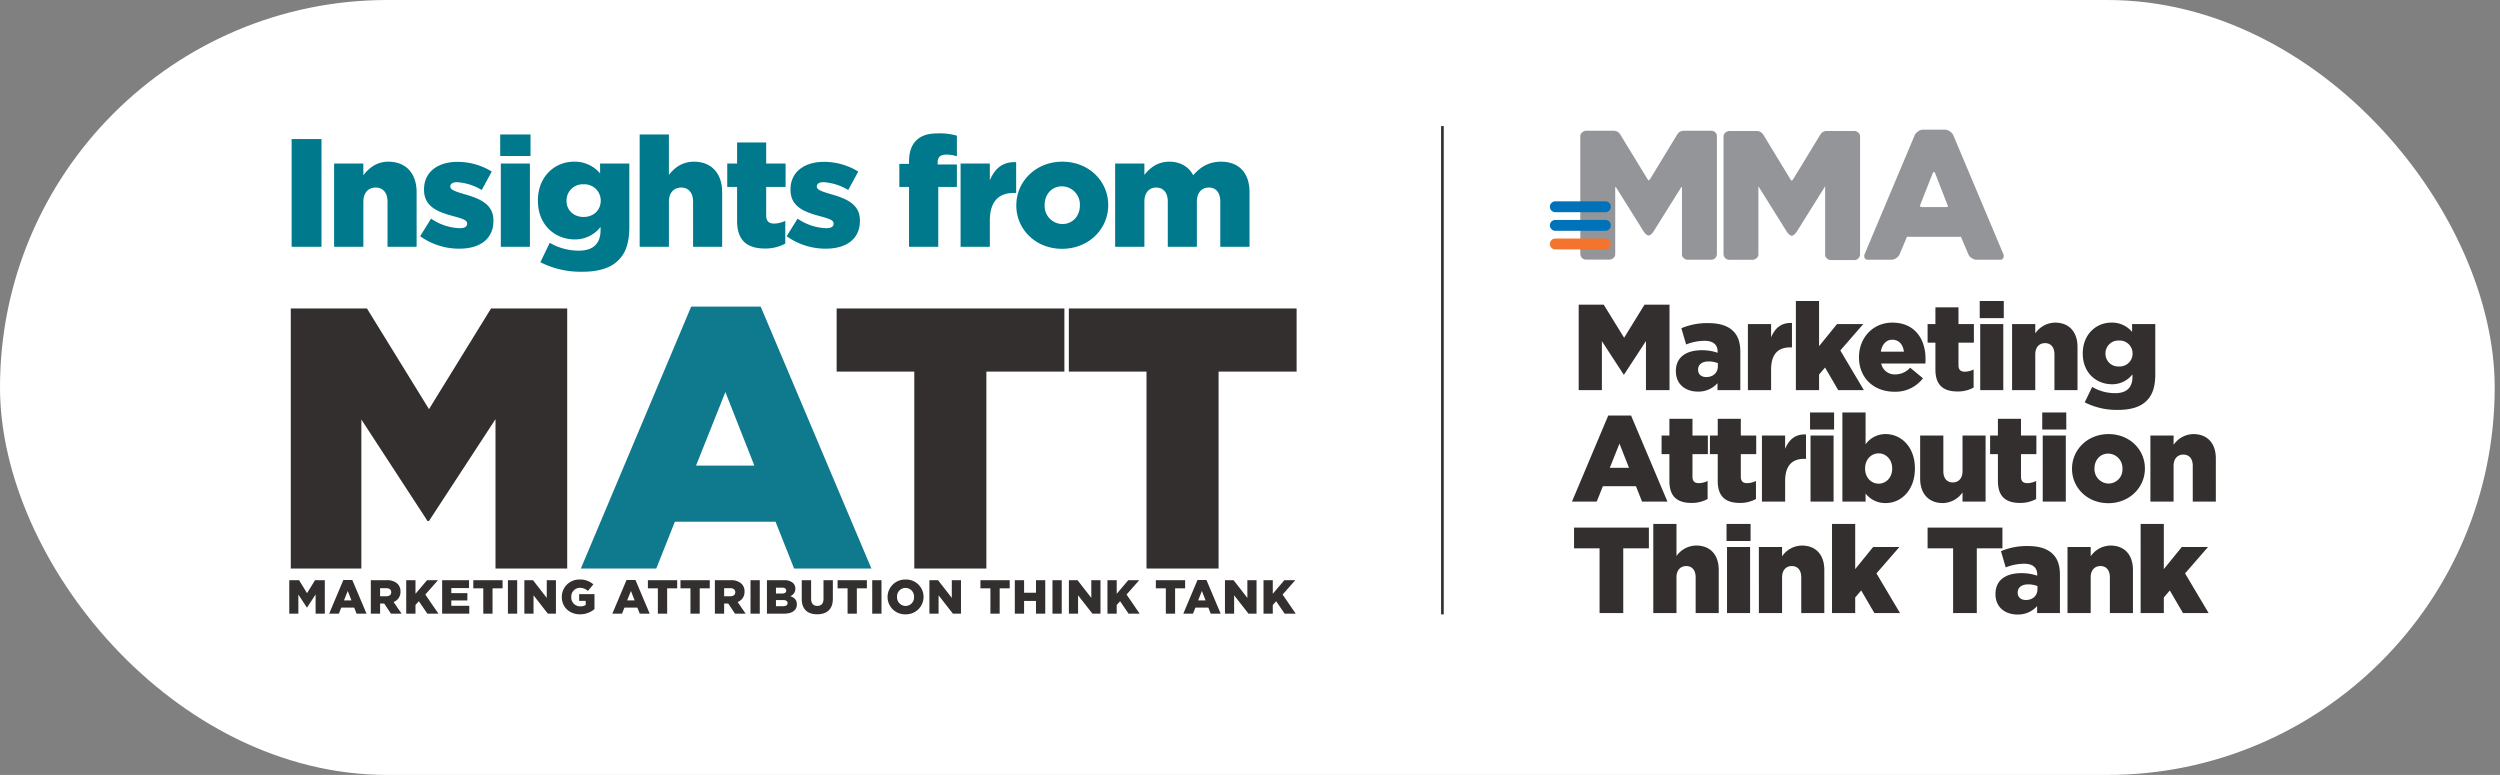 <svg xmlns="http://www.w3.org/2000/svg" xmlns:xlink="http://www.w3.org/1999/xlink" width="942" height="292" viewBox="0 0 942 292">
  <rect x="0" y="0" width="942" height="292" fill="#808080" stroke="none"/>
  <defs>
    <clipPath id="clip-insights-callout-matt_1">
      <rect width="942" height="292"/>
    </clipPath>
  </defs>
  <g id="insights-callout-matt_1" data-name="insights-callout-matt – 1" clip-path="url(#clip-insights-callout-matt_1)">
    <rect id="Rectangle_2035" data-name="Rectangle 2035" width="940" height="292" rx="146" fill="#fff"/>
    <g id="Component_14_5" data-name="Component 14 – 5" transform="translate(109 115.524)">
      <path id="Path_6777" data-name="Path 6777" d="M32.62,0H59.78V-74.2h29.4V-98H3.36v23.8H32.62Zm87.5,0h27.16V-74.2h29.4V-98H90.86v23.8h29.26Z" transform="translate(202.884 98.7)" fill="#332f2f"/>
      <path id="Path_6778" data-name="Path 6778" d="M.98,0H29.4l7-17.64H74.34L81.34,0h29.12L68.74-98.7H42.56Zm43.4-38.78L55.44-66.5,66.36-38.78Z" transform="translate(108.884 98.7)" fill="#0f798d"/>
      <path id="Path_6776" data-name="Path 6776" d="M8.68,0h26.6V-56.14L60.2-17.92h.56L85.82-56.28V0h27.02V-98H84.14L60.76-60.06,37.38-98H8.68Z" transform="translate(-8.116 98.7)" fill="#332f2f"/>
      <path id="Path_6779" data-name="Path 6779" d="M1.116,0h3.42V-7.218L7.74-2.3h.072l3.222-4.932V0h3.474V-12.6h-3.69L7.812-7.722,4.806-12.6H1.116Zm15.03,0H19.8l.9-2.268h4.878L26.478,0h3.744L24.858-12.69H21.492Zm5.58-4.986L23.148-8.55l1.4,3.564ZM31.842,0h3.492V-3.816h1.548L39.42,0h4.014L40.428-4.392A3.992,3.992,0,0,0,43.02-8.28v-.036A3.934,3.934,0,0,0,41.9-11.25a5.578,5.578,0,0,0-4.1-1.35H31.842Zm3.492-6.552V-9.594h2.3c1.152,0,1.89.5,1.89,1.512v.036c0,.918-.7,1.494-1.872,1.494ZM45.18,0h3.492V-3.276l1.278-1.4L53.136,0h4.176L52.38-7.2l4.77-5.4H53.028L48.672-7.488V-12.6H45.18ZM58.716,0H68.94V-2.97H62.172v-2H68.22V-7.722H62.172V-9.648H68.85V-12.6H58.716Zm15.5,0h3.492V-9.54h3.78V-12.6H70.452v3.06h3.762ZM83.5,0h3.492V-12.6H83.5Zm6.192,0H93.15V-6.912L98.55,0h3.042V-12.6H98.136v6.66L92.952-12.6H89.694Zm20.952.252a8.392,8.392,0,0,0,5.472-1.962V-7.362H110.34v2.556h2.466v1.53a3.481,3.481,0,0,1-2.016.522,3.333,3.333,0,0,1-3.42-3.51V-6.3a3.294,3.294,0,0,1,3.222-3.438,4.413,4.413,0,0,1,3.042,1.188l2.052-2.484a7.34,7.34,0,0,0-5.112-1.818A6.537,6.537,0,0,0,103.806-6.3v.036C103.806-2.448,106.722.252,110.646.252ZM122.85,0H126.5l.9-2.268h4.878l.9,2.268h3.744l-5.364-12.69H128.2Zm5.58-4.986,1.422-3.564,1.4,3.564ZM140,0H143.5V-9.54h3.78V-12.6H136.242v3.06H140ZM152.28,0h3.492V-9.54h3.78V-12.6H148.518v3.06h3.762Zm9.2,0h3.492V-3.816h1.548L169.056,0h4.014l-3.006-4.392a3.992,3.992,0,0,0,2.592-3.888v-.036a3.934,3.934,0,0,0-1.116-2.934,5.578,5.578,0,0,0-4.1-1.35h-5.958Zm3.492-6.552V-9.594h2.3c1.152,0,1.89.5,1.89,1.512v.036c0,.918-.7,1.494-1.872,1.494ZM174.906,0H178.4V-12.6h-3.492ZM181.1,0h6.5c3.006,0,4.77-1.314,4.77-3.474V-3.51c0-1.71-.972-2.574-2.5-3.078A2.916,2.916,0,0,0,191.808-9.4v-.036a2.836,2.836,0,0,0-.81-2.052A4.719,4.719,0,0,0,187.56-12.6H181.1Zm7.272-8.676c0,.738-.612,1.1-1.674,1.1h-2.2V-9.792h2.286c1.026,0,1.584.378,1.584,1.08Zm.5,4.68v.036c0,.738-.594,1.152-1.674,1.152h-2.7V-5.13h2.664C188.334-5.13,188.874-4.68,188.874-4Zm11.16,4.23c3.582,0,5.9-1.8,5.9-5.85V-12.6H202.41v7.092c0,1.764-.918,2.592-2.34,2.592-1.4,0-2.322-.864-2.322-2.682v-7H194.22v7.074C194.22-1.584,196.47.234,200.034.234ZM211.482,0h3.492V-9.54h3.78V-12.6H207.72v3.06h3.762Zm9.288,0h3.492V-12.6H220.77Zm12.546.252a6.6,6.6,0,0,0,6.8-6.552v-.036a6.54,6.54,0,0,0-6.768-6.516,6.6,6.6,0,0,0-6.8,6.552v.036A6.54,6.54,0,0,0,233.316.252Zm.036-3.15a3.274,3.274,0,0,1-3.24-3.4v-.036a3.215,3.215,0,0,1,3.2-3.366,3.249,3.249,0,0,1,3.222,3.4v.036A3.211,3.211,0,0,1,233.352-2.9ZM242.316,0h3.456V-6.912L251.172,0h3.042V-12.6h-3.456v6.66l-5.184-6.66h-3.258ZM265.3,0h3.492V-9.54h3.78V-12.6H261.54v3.06H265.3Zm9.2,0h3.492V-4.788h4.482V0h3.492V-12.6h-3.492v4.716h-4.482V-12.6H274.5Zm14.184,0h3.492V-12.6h-3.492Zm6.192,0h3.456V-6.912L303.732,0h3.042V-12.6h-3.456v6.66l-5.184-6.66h-3.258ZM309.4,0h3.492V-3.276l1.278-1.4L317.358,0h4.176L316.6-7.2l4.77-5.4H317.25l-4.356,5.112V-12.6H309.4Zm22,0h3.492V-9.54h3.78V-12.6H327.636v3.06H331.4Zm6.588,0h3.654l.9-2.268h4.878l.9,2.268h3.744L346.7-12.69h-3.366Zm5.58-4.986,1.422-3.564,1.4,3.564ZM353.682,0h3.456V-6.912L362.538,0h3.042V-12.6h-3.456v6.66L356.94-12.6h-3.258Zm14.526,0H371.7V-3.276l1.278-1.4L376.164,0h4.176l-4.932-7.2,4.77-5.4h-4.122L371.7-7.488V-12.6h-3.492Z" transform="translate(-1.116 115.7)" fill="#332f2f"/>
    </g>
    <path id="Path_6795" data-name="Path 6795" d="M3.886,0H15.138V-40.6H3.886ZM19.894,0h11.02V-16.994c0-3.48,1.972-5.336,4.64-5.336s4.466,1.856,4.466,5.336V0H50.982V-20.532c0-7.134-4-11.542-10.672-11.542-4.466,0-7.366,2.494-9.4,5.1v-4.408H19.894ZM67.106.7C74.762.7,79.924-2.9,79.924-9.8v-.116c0-6.09-4.93-8.236-11.136-9.976-3.248-.986-5.1-1.566-5.1-2.784v-.116c0-.928.87-1.566,2.552-1.566a20.637,20.637,0,0,1,9.28,2.958l3.77-6.96a24.54,24.54,0,0,0-12.934-3.654c-7.25,0-12.586,3.712-12.586,10.382v.116c0,6.264,4.93,8.352,11.136,9.976,3.306.928,5.1,1.45,5.1,2.726V-8.7c0,1.1-.928,1.682-2.842,1.682a20.212,20.212,0,0,1-10.73-3.6L52.316-4A25.062,25.062,0,0,0,67.106.7ZM82.476-34.22H93.9v-8.12H82.476ZM82.708,0H93.67V-31.378H82.708Zm30.566,9.4c6.554,0,10.962-1.508,13.8-4.408,2.784-2.726,4.06-6.786,4.06-12.528V-31.378h-11.02v3.712a12.425,12.425,0,0,0-9.86-4.408c-7.192,0-13.572,5.568-13.572,14.616v.116c0,8.99,6.264,14.558,13.978,14.558a12.128,12.128,0,0,0,9.628-4.7v1.218c0,4.988-2.726,7.714-8.178,7.714a21.655,21.655,0,0,1-10.962-2.958L97.614,5.8A33.54,33.54,0,0,0,113.274,9.4Zm.638-20.648c-3.77,0-6.438-2.552-6.438-6.032V-17.4a6.083,6.083,0,0,1,6.438-6.148,6.1,6.1,0,0,1,6.438,6.09v.116C120.35-13.862,117.682-11.252,113.912-11.252ZM135.024,0h11.02V-16.994c0-3.48,1.972-5.336,4.64-5.336s4.466,1.856,4.466,5.336V0h10.962V-20.532c0-7.134-4-11.542-10.672-11.542-4.466,0-7.366,2.378-9.4,4.988V-42.34h-11.02Zm47.212.638a15.706,15.706,0,0,0,7.656-1.856V-9.8a9.666,9.666,0,0,1-4.176,1.044c-2.03,0-3.016-.928-3.016-3.132V-22.562h7.308v-8.816H182.7v-7.946H171.738v7.946h-3.712v8.816h3.712V-9.744C171.738-2.262,175.624.638,182.236.638ZM205.2.7c7.656,0,12.818-3.6,12.818-10.5v-.116c0-6.09-4.93-8.236-11.136-9.976-3.248-.986-5.1-1.566-5.1-2.784v-.116c0-.928.87-1.566,2.552-1.566a20.637,20.637,0,0,1,9.28,2.958l3.77-6.96a24.54,24.54,0,0,0-12.934-3.654c-7.25,0-12.586,3.712-12.586,10.382v.116c0,6.264,4.93,8.352,11.136,9.976,3.306.928,5.1,1.45,5.1,2.726V-8.7c0,1.1-.928,1.682-2.842,1.682a20.212,20.212,0,0,1-10.73-3.6L190.414-4A25.062,25.062,0,0,0,205.2.7Zm31.32-.7h11.02V-22.562h7.018V-31.03h-7.25v-.754c0-2.03,1.1-2.958,3.132-2.958a12.789,12.789,0,0,1,4.118.638v-7.772a23.6,23.6,0,0,0-7.134-.87c-3.77,0-6.322.812-8.236,2.726-1.856,1.856-2.668,4.524-2.668,8.12v.638H232.87v8.7h3.654Zm19.43,0h11.02V-9.8c0-7.192,3.248-10.5,8.99-10.5h.928V-31.9c-5.22-.232-8.12,2.552-9.918,6.844v-6.322h-11.02Zm38.222.754c10.092,0,17.4-7.482,17.4-16.414v-.116c0-8.932-7.25-16.3-17.284-16.3S276.95-24.592,276.95-15.66v.116C276.95-6.612,284.2.754,294.176.754Zm.116-9.338a6.8,6.8,0,0,1-6.67-7.076v-.116c0-3.828,2.552-7.018,6.554-7.018A6.864,6.864,0,0,1,300.9-15.66v.116C300.9-11.774,298.294-8.584,294.292-8.584ZM314.186,0h11.02V-17.052c0-3.422,1.856-5.278,4.466-5.278s4.35,1.856,4.35,5.278V0h10.962V-17.052c0-3.422,1.914-5.278,4.524-5.278s4.292,1.856,4.292,5.278V0h11.02V-20.59c0-7.308-4.06-11.484-10.73-11.484-4.582,0-7.772,1.972-10.5,5.1-1.682-3.248-4.872-5.1-9.048-5.1-4.408,0-7.308,2.378-9.338,4.988v-4.292h-11.02Z" transform="translate(106 93)" fill="#00798d"/>
    <g id="Group_2242" data-name="Group 2242" transform="translate(55 -1)">
      <path id="Path_6796" data-name="Path 6796" d="M2.852,0h8.74V-18.446L19.78-5.888h.184l8.234-12.6V0h8.878V-32.2h-9.43L19.964-19.734,12.282-32.2H2.852ZM47.794.552a9.586,9.586,0,0,0,7.36-3.174V0h8.6V-14.306c0-3.5-.782-6.072-2.668-7.912-1.978-1.978-5.014-3.036-9.476-3.036a25,25,0,0,0-10.074,1.932L43.332-17.2a18.826,18.826,0,0,1,6.9-1.38c3.358,0,4.968,1.472,4.968,4.094v.414a17.84,17.84,0,0,0-5.98-.966c-5.842,0-9.752,2.622-9.752,7.82v.092C39.468-2.208,43.056.552,47.794.552Zm3.128-5.474c-1.794,0-3.082-1.012-3.082-2.714v-.092c0-1.886,1.472-3.082,4-3.082a9.608,9.608,0,0,1,3.45.644v1.15C55.292-6.532,53.5-4.922,50.922-4.922ZM66.608,0h8.74V-7.774c0-5.7,2.576-8.326,7.13-8.326h.736v-9.2c-4.14-.184-6.44,2.024-7.866,5.428v-5.014h-8.74ZM84.686,0h8.74V-5.888L95.68-8.51,100.648,0h9.66L101.43-14.95l8.648-9.936h-9.89L93.426-16.56V-33.58h-8.74Zm37.122.6a13.005,13.005,0,0,0,10.764-5.06l-4.83-4a7.437,7.437,0,0,1-5.52,2.53,5.137,5.137,0,0,1-5.382-4.094h16.652c.046-.6.046-1.242.046-1.794,0-7.314-3.956-13.616-12.512-13.616-7.36,0-12.558,5.75-12.558,13.018v.092C108.468-4.646,113.988.6,121.808.6ZM116.7-14.49c.46-2.76,2.024-4.508,4.324-4.508,2.392,0,4.048,1.748,4.37,4.508Zm28.888,15a12.457,12.457,0,0,0,6.072-1.472V-7.774a7.666,7.666,0,0,1-3.312.828c-1.61,0-2.392-.736-2.392-2.484v-8.464h5.8v-6.992h-5.8v-6.3h-8.694v6.3H134.32v6.992h2.944V-7.728C137.264-1.794,140.346.506,145.59.506Zm8.372-27.646h9.062v-6.44h-9.062ZM154.146,0h8.694V-24.886h-8.694Zm12.006,0h8.74V-13.478c0-2.76,1.564-4.232,3.68-4.232s3.542,1.472,3.542,4.232V0h8.694V-16.284c0-5.658-3.174-9.154-8.464-9.154a9.229,9.229,0,0,0-7.452,4.048v-3.5h-8.74Zm39.79,7.452c5.2,0,8.694-1.2,10.948-3.5,2.208-2.162,3.22-5.382,3.22-9.936V-24.886h-8.74v2.944a9.855,9.855,0,0,0-7.82-3.5c-5.7,0-10.764,4.416-10.764,11.592v.092c0,7.13,4.968,11.546,11.086,11.546a9.619,9.619,0,0,0,7.636-3.726v.966c0,3.956-2.162,6.118-6.486,6.118A17.175,17.175,0,0,1,196.328-1.2l-2.806,5.8A26.6,26.6,0,0,0,205.942,7.452Zm.506-16.376a4.779,4.779,0,0,1-5.106-4.784V-13.8a4.824,4.824,0,0,1,5.106-4.876,4.841,4.841,0,0,1,5.106,4.83v.092A4.815,4.815,0,0,1,206.448-8.924ZM.322,42H9.66l2.3-5.8H24.426l2.3,5.8h9.568L22.586,9.57h-8.6Zm14.26-12.742,3.634-9.108L21.8,29.258ZM45.356,42.506a12.457,12.457,0,0,0,6.072-1.472V34.226a7.666,7.666,0,0,1-3.312.828c-1.61,0-2.392-.736-2.392-2.484V24.106h5.8V17.114h-5.8v-6.3H37.03v6.3H34.086v6.992H37.03V34.272C37.03,40.206,40.112,42.506,45.356,42.506Zm18.216,0a12.457,12.457,0,0,0,6.072-1.472V34.226a7.666,7.666,0,0,1-3.312.828c-1.61,0-2.392-.736-2.392-2.484V24.106h5.8V17.114h-5.8v-6.3H55.246v6.3H52.3v6.992h2.944V34.272C55.246,40.206,58.328,42.506,63.572,42.506ZM71.9,42h8.74V34.226c0-5.7,2.576-8.326,7.13-8.326H88.5V16.7c-4.14-.184-6.44,2.024-7.866,5.428V17.114H71.9ZM90.022,14.86h9.062V8.42H90.022ZM90.206,42H98.9V17.114H90.206Zm28.336.552c5.888,0,10.994-4.922,10.994-13.018v-.092c0-7.958-5.106-12.88-11.04-12.88a9.135,9.135,0,0,0-7.544,3.864V8.42h-8.74V42h8.74V38.964A9.345,9.345,0,0,0,118.542,42.552Zm-2.668-7.314c-2.852,0-5.106-2.346-5.106-5.658v-.092c0-3.312,2.254-5.658,5.106-5.658,2.806,0,5.106,2.346,5.106,5.658v.092C120.98,32.938,118.68,35.238,115.874,35.238Zm24.15,7.314a9.193,9.193,0,0,0,7.452-4V42h8.694V17.114h-8.694V30.592c0,2.714-1.564,4.186-3.68,4.186s-3.542-1.472-3.542-4.186V17.114h-8.74V33.352C131.514,39.01,134.734,42.552,140.024,42.552Zm29.118-.046a12.457,12.457,0,0,0,6.072-1.472V34.226a7.666,7.666,0,0,1-3.312.828c-1.61,0-2.392-.736-2.392-2.484V24.106h5.8V17.114h-5.8v-6.3h-8.694v6.3h-2.944v6.992h2.944V34.272C160.816,40.206,163.9,42.506,169.142,42.506Zm8.372-27.646h9.062V8.42h-9.062ZM177.7,42h8.694V17.114H177.7Zm24.7.6c8,0,13.8-5.934,13.8-13.018v-.092c0-7.084-5.75-12.926-13.708-12.926S188.738,22.5,188.738,29.58v.092C188.738,36.756,194.488,42.6,202.4,42.6Zm.092-7.406a5.4,5.4,0,0,1-5.29-5.612v-.092c0-3.036,2.024-5.566,5.2-5.566a5.444,5.444,0,0,1,5.336,5.658v.092A5.249,5.249,0,0,1,202.492,35.192ZM218.27,42h8.74V28.522c0-2.76,1.564-4.232,3.68-4.232s3.542,1.472,3.542,4.232V42h8.694V25.716c0-5.658-3.174-9.154-8.464-9.154a9.229,9.229,0,0,0-7.452,4.048v-3.5h-8.74ZM10.718,84h8.924V59.62H29.3V51.8H1.1v7.82h9.614Zm20.24,0H39.7V70.522c0-2.76,1.564-4.232,3.68-4.232s3.542,1.472,3.542,4.232V84h8.694V67.716c0-5.658-3.174-9.154-8.464-9.154A9.158,9.158,0,0,0,39.7,62.518V50.42h-8.74Zm27.6-27.14H67.62V50.42H58.558ZM58.742,84h8.694V59.114H58.742Zm12.006,0h8.74V70.522c0-2.76,1.564-4.232,3.68-4.232s3.542,1.472,3.542,4.232V84H95.4V67.716c0-5.658-3.174-9.154-8.464-9.154a9.229,9.229,0,0,0-7.452,4.048v-3.5h-8.74ZM98.3,84h8.74V78.112L109.3,75.49,114.264,84h9.66l-8.878-14.95,8.648-9.936H113.8l-6.762,8.326V50.42H98.3Zm45.632,0h8.924V59.62h9.66V51.8h-28.2v7.82h9.614Zm24.288.552a9.586,9.586,0,0,0,7.36-3.174V84h8.6V69.694c0-3.5-.782-6.072-2.668-7.912-1.978-1.978-5.014-3.036-9.476-3.036a25,25,0,0,0-10.074,1.932L163.76,66.8a18.826,18.826,0,0,1,6.9-1.38c3.358,0,4.968,1.472,4.968,4.094v.414a17.84,17.84,0,0,0-5.98-.966c-5.842,0-9.752,2.622-9.752,7.82v.092C159.9,81.792,163.484,84.552,168.222,84.552Zm3.128-5.474c-1.794,0-3.082-1.012-3.082-2.714v-.092c0-1.886,1.472-3.082,4-3.082a9.608,9.608,0,0,1,3.45.644v1.15C175.72,77.468,173.926,79.078,171.35,79.078ZM187.036,84h8.74V70.522c0-2.76,1.564-4.232,3.68-4.232S203,67.762,203,70.522V84h8.694V67.716c0-5.658-3.174-9.154-8.464-9.154a9.229,9.229,0,0,0-7.452,4.048v-3.5h-8.74Zm27.554,0h8.74V78.112l2.254-2.622L230.552,84h9.66l-8.878-14.95,8.648-9.936h-9.89L223.33,67.44V50.42h-8.74Z" transform="translate(537 148)" fill="#332f2f"/>
      <g id="Component_91_2" data-name="Component 91 – 2" transform="translate(529 49.858)">
        <path id="Path_280" data-name="Path 280" d="M150.27,401.32" transform="translate(-127.502 -370.412)" fill="#939598" stroke="#1c76bc" stroke-miterlimit="10" stroke-width="2.98"/>
        <path id="Path_281" data-name="Path 281" d="M192.8,379.554a2.321,2.321,0,0,0-1.284-.574H181a3.06,3.06,0,0,0-1.707.533,4.642,4.642,0,0,0-.765.847L168.35,397.1s-.369.56-.56.574-.56-.574-.56-.574l-10.2-16.731a4.644,4.644,0,0,0-.765-.847,3.059,3.059,0,0,0-1.707-.533H144.039a2.3,2.3,0,0,0-1.284.587,1.789,1.789,0,0,0-.765,1.366v44.635a2.294,2.294,0,0,0,.669,1.366,1.925,1.925,0,0,0,1.366.6h9.1a2.254,2.254,0,0,0,1.366-.628,1.707,1.707,0,0,0,.656-1.366V399.822l10.5,16.786s1.079,1.83,2.076,1.844h0c1,0,2.076-1.844,2.076-1.844l10.5-16.786v25.787a1.708,1.708,0,0,0,.656,1.366,2.254,2.254,0,0,0,1.366.628h9.1a1.926,1.926,0,0,0,1.366-.6,2.3,2.3,0,0,0,.669-1.366V380.988a1.83,1.83,0,0,0-.656-1.434Z" transform="translate(-130.531 -378.584)" fill="#939598"/>
        <path id="Path_282" data-name="Path 282" d="M232.24,379.637a2.445,2.445,0,0,0-1.284-.587h-10.53a3.087,3.087,0,0,0-1.707.533,4.468,4.468,0,0,0-.765.861l-10.175,16.731s-.369.574-.56.574-.56-.574-.56-.574l-10.175-16.731a4.2,4.2,0,0,0-.765-.847,2.964,2.964,0,0,0-1.694-.546H183.549a2.445,2.445,0,0,0-1.284.587A1.789,1.789,0,0,0,181.5,381V425.6a2.3,2.3,0,0,0,.669,1.366,1.994,1.994,0,0,0,1.366.615h9.083a2.349,2.349,0,0,0,1.366-.642,1.68,1.68,0,0,0,.656-1.366V399.892l10.5,16.786s1.079,1.844,2.076,1.844h0c1,0,2.076-1.844,2.076-1.844l10.5-16.786v25.8a1.68,1.68,0,0,0,.656,1.366,2.349,2.349,0,0,0,1.366.642h9.1a1.98,1.98,0,0,0,1.366-.615,2.3,2.3,0,0,0,.669-1.366V381.058a1.789,1.789,0,0,0-.71-1.42Z" transform="translate(-116.077 -378.558)" fill="#939598"/>
        <path id="Path_283" data-name="Path 283" d="M154.511,402.557H135.649a2.049,2.049,0,1,1,0-4.1h18.862a2.049,2.049,0,1,1,0,4.1Z" transform="translate(-133.6 -371.458)" fill="#0072ba"/>
        <path id="Path_284" data-name="Path 284" d="M154.511,407.687H135.649a2.049,2.049,0,1,1,0-4.1h18.862a2.049,2.049,0,1,1,0,4.1Z" transform="translate(-133.6 -369.581)" fill="#0072ba"/>
        <path id="Path_285" data-name="Path 285" d="M154.511,412.827H135.649a2.049,2.049,0,1,1,0-4.1h18.862a2.049,2.049,0,0,1,0,4.1Z" transform="translate(-133.6 -367.701)" fill="#f4742d"/>
        <path id="Path_286" data-name="Path 286" d="M272.78,425.674l-18.93-44.963a3.634,3.634,0,0,0-1.366-1.434,3.06,3.06,0,0,0-1.53-.587h-8.7a3.06,3.06,0,0,0-1.53.587,3.769,3.769,0,0,0-1.366,1.434l-18.93,44.963a1.857,1.857,0,0,0,.082,1.434,1.27,1.27,0,0,0,1.134.6h9.1a3.4,3.4,0,0,0,1.639-.628,3.224,3.224,0,0,0,1.229-1.366l2.814-6.665h20.337l2.814,6.665a3.224,3.224,0,0,0,1.229,1.366,3.4,3.4,0,0,0,1.639.628h9.1a1.27,1.27,0,0,0,1.134-.6A1.857,1.857,0,0,0,272.78,425.674ZM251.815,407.7c-.15.2-.779.15-.779.15h-8.891s-.56,0-.738-.2.164-1.011.164-1.011L246,395.408s.219-.751.615-.751.492.642.492.642l4.425,11.364S251.965,407.5,251.815,407.7Z" transform="translate(-101.875 -378.69)" fill="#939598"/>
      </g>
    </g>
    <line id="Line_405" data-name="Line 405" y2="184" transform="translate(543.5 47.5)" fill="none" stroke="#332f2f" stroke-width="1"/>
  </g>
</svg>
